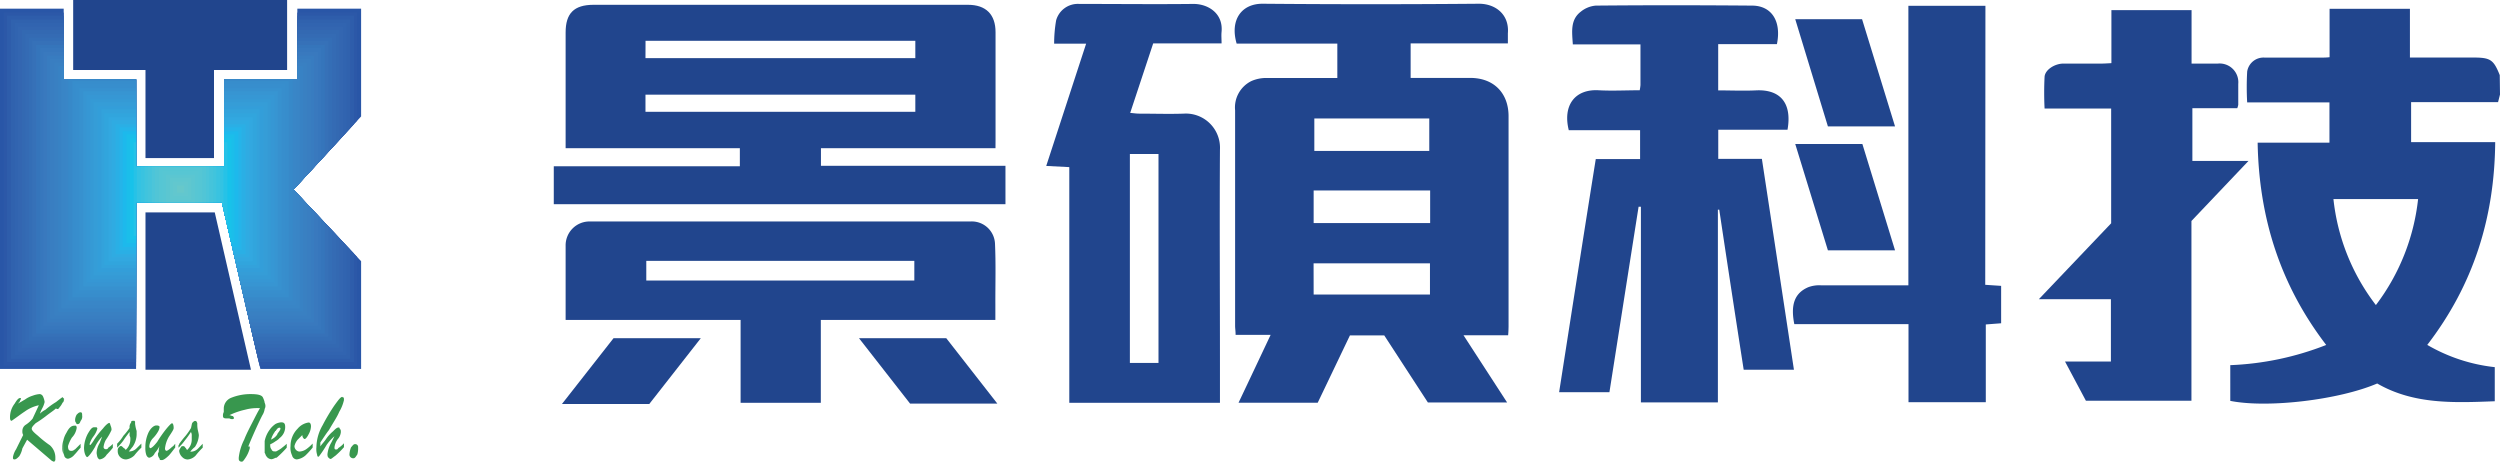 <svg xmlns="http://www.w3.org/2000/svg" viewBox="0 0 401.06 74.08"><defs><style>.cls-1{fill:#2956a7;}.cls-2{fill:#2c58a8;}.cls-3{fill:#2e5dab;}.cls-4{fill:#3062ae;}.cls-5{fill:#3164b0;}.cls-6{fill:#3366b1;}.cls-7{fill:#3369b2;}.cls-8{fill:#346bb4;}.cls-9{fill:#346eb6;}.cls-10{fill:#3671b8;}.cls-11{fill:#3575bb;}.cls-12{fill:#3777bd;}.cls-13{fill:#3979be;}.cls-14{fill:#387cc0;}.cls-15{fill:#397ec1;}.cls-16{fill:#3980c2;}.cls-17{fill:#3882c4;}.cls-18{fill:#3985c6;}.cls-19{fill:#3986c7;}.cls-20{fill:#3789c9;}.cls-21{fill:#378dcc;}.cls-22{fill:#378ecd;}.cls-23{fill:#3791cf;}.cls-24{fill:#3795d2;}.cls-25{fill:#3697d4;}.cls-26{fill:#359ad5;}.cls-27{fill:#359dd7;}.cls-28{fill:#339ed9;}.cls-29{fill:#33a2db;}.cls-30{fill:#31a5dd;}.cls-31{fill:#32a8e0;}.cls-32{fill:#2fabe2;}.cls-33{fill:#2aafe5;}.cls-34{fill:#25b4e9;}.cls-35{fill:#1db9ec;}.cls-36{fill:#1bbeea;}.cls-37{fill:#18c2ea;}.cls-38{fill:#26c2e7;}.cls-39{fill:#33c3e3;}.cls-40{fill:#39c3e0;}.cls-41{fill:#40c4dd;}.cls-42{fill:#45c4db;}.cls-43{fill:#4cc5d9;}.cls-44{fill:#51c5d6;}.cls-45{fill:#55c6d4;}.cls-46{fill:#57c6d3;}.cls-47{fill:#5bc6d1;}.cls-48{fill:#5fc7cf;}.cls-49{fill:#62c7ce;}.cls-50{fill:#67c8ca;}.cls-51{fill:#21458d;}.cls-52{fill:#38974e;}</style></defs><g id="Layer_2" data-name="Layer 2"><g id="Layer_1-2" data-name="Layer 1"><polygon class="cls-1" points="47.7 1.39 47.7 12.75 35.97 12.75 35.97 26.75 21.83 26.75 21.83 12.75 10.22 12.75 10.22 1.39 0 1.39 1.13 2.52 0 1.39 0 59.19 21.83 59.19 21.83 32.43 35.59 32.43 41.77 59.19 57.93 59.19 57.93 41.9 47.07 30.41 57.93 18.68 57.93 1.39 47.7 1.39"/><polygon class="cls-2" points="47.7 2.02 47.7 12.75 35.97 12.75 35.97 26.76 21.83 26.76 21.83 12.75 10.22 12.75 10.22 2.02 0.63 2.02 1.76 3.15 0.63 2.02 0.63 58.69 21.83 58.69 21.83 32.44 35.59 32.44 41.65 58.69 57.29 58.69 57.29 41.23 47.07 30.41 57.29 19.36 57.29 2.02 47.7 2.02"/><polygon class="cls-3" points="47.7 2.52 47.7 12.75 35.97 12.75 35.97 26.75 21.83 26.75 21.83 12.75 10.22 12.75 10.22 2.52 1.13 2.52 2.39 3.66 1.13 2.52 1.13 58.06 21.83 58.06 21.83 32.43 35.59 32.43 41.51 58.06 56.79 58.06 56.79 40.69 47.07 30.41 56.79 19.91 56.79 2.52 47.7 2.52"/><polygon class="cls-4" points="47.7 3.15 47.7 12.75 35.97 12.75 35.97 26.76 21.83 26.76 21.83 12.75 10.22 12.75 10.22 3.15 1.76 3.15 2.9 4.29 1.76 3.15 1.76 57.55 21.83 57.55 21.83 32.44 35.59 32.44 41.39 57.55 56.16 57.55 56.16 40.03 47.07 30.41 56.16 20.59 56.16 3.15 47.7 3.15"/><polygon class="cls-5" points="47.7 3.66 47.7 12.75 35.97 12.75 35.97 26.76 21.83 26.76 21.83 12.75 10.22 12.75 10.22 3.66 2.39 3.66 3.53 4.79 2.39 3.66 2.39 56.92 21.83 56.92 21.83 32.44 35.59 32.44 41.25 56.92 55.53 56.92 55.53 39.36 47.07 30.41 55.53 21.28 55.53 3.66 47.7 3.66"/><polygon class="cls-6" points="47.7 4.29 47.7 12.75 35.97 12.75 35.97 26.76 21.83 26.76 21.83 12.75 10.22 12.75 10.22 4.29 2.9 4.29 4.04 5.43 2.9 4.29 2.9 56.41 21.83 56.41 21.83 32.44 35.59 32.44 41.13 56.41 55.02 56.41 55.02 38.82 47.07 30.41 55.02 21.82 55.02 4.29 47.7 4.29"/><polygon class="cls-7" points="47.7 4.79 47.7 12.75 35.97 12.75 35.97 26.75 21.83 26.75 21.83 12.75 10.22 12.75 10.22 4.79 3.53 4.79 4.67 6.06 3.53 4.79 3.53 55.78 21.83 55.78 21.83 32.43 35.59 32.43 40.98 55.78 54.4 55.78 54.4 38.16 47.07 30.41 54.4 22.5 54.4 4.79 47.7 4.79"/><polygon class="cls-8" points="47.7 5.43 47.7 12.75 35.97 12.75 35.97 26.76 21.83 26.76 21.83 12.75 10.22 12.75 10.22 5.43 4.04 5.43 5.17 6.56 4.04 5.43 4.04 55.15 21.83 55.15 21.83 32.44 35.59 32.44 40.84 55.15 53.89 55.15 53.89 37.63 47.07 30.41 53.89 23.04 53.89 5.43 47.7 5.43"/><polygon class="cls-9" points="47.7 6.06 47.7 12.75 35.97 12.75 35.97 26.75 21.83 26.75 21.83 12.75 10.22 12.75 10.22 6.06 4.67 6.06 5.81 7.19 4.67 6.06 4.67 54.64 21.83 54.64 21.83 32.43 35.59 32.43 40.72 54.64 53.26 54.64 53.26 36.95 47.07 30.41 53.26 23.73 53.26 6.06 47.7 6.06"/><polygon class="cls-10" points="47.7 6.56 47.7 12.75 35.97 12.75 35.97 26.76 21.83 26.76 21.83 12.75 10.22 12.75 10.22 6.56 5.17 6.56 6.43 7.7 5.17 6.56 5.17 54.01 21.83 54.01 21.83 32.44 35.59 32.44 40.57 54.01 52.63 54.01 52.63 36.29 47.07 30.41 52.63 24.41 52.63 6.56 47.7 6.56"/><polygon class="cls-11" points="47.7 7.19 47.7 12.75 35.97 12.75 35.97 26.75 21.83 26.75 21.83 12.75 10.22 12.75 10.22 7.19 5.81 7.19 6.94 8.33 5.81 7.19 5.81 53.51 21.83 53.51 21.83 32.44 35.59 32.44 40.46 53.51 52.12 53.51 52.12 35.75 47.07 30.41 52.12 24.96 52.12 7.19 47.7 7.19"/><polygon class="cls-12" points="47.7 7.7 47.7 12.75 35.97 12.75 35.97 26.76 21.83 26.76 21.83 12.75 10.22 12.75 10.22 7.7 6.43 7.7 7.57 8.96 6.43 7.7 6.43 52.88 21.83 52.88 21.83 32.44 35.59 32.44 40.31 52.88 51.49 52.88 51.49 35.09 47.07 30.41 51.49 25.64 51.49 7.7 47.7 7.7"/><polygon class="cls-13" points="47.7 8.33 47.7 12.75 35.97 12.75 35.97 26.75 21.83 26.75 21.83 12.75 10.22 12.75 10.22 8.33 6.94 8.33 8.08 9.46 6.94 8.33 6.94 52.24 21.83 52.24 21.83 32.43 35.59 32.43 40.16 52.24 50.99 52.24 50.99 34.55 47.07 30.41 50.99 26.18 50.99 8.33 47.7 8.33"/><polygon class="cls-14" points="47.7 8.96 47.7 12.75 35.97 12.75 35.97 26.76 21.83 26.76 21.83 12.75 10.22 12.75 10.22 8.96 7.57 8.96 8.71 10.1 7.57 8.96 7.57 51.74 21.83 51.74 21.83 32.44 35.59 32.44 40.05 51.74 50.35 51.74 50.35 33.88 47.07 30.41 50.35 26.87 50.35 8.96 47.7 8.96"/><polygon class="cls-15" points="47.7 9.46 47.7 12.75 35.97 12.75 35.97 26.75 21.83 26.75 21.83 12.75 10.22 12.75 10.22 9.46 8.08 9.46 9.34 10.6 8.08 9.46 8.08 51.11 21.83 51.11 21.83 32.44 35.59 32.44 39.9 51.11 49.85 51.11 49.85 33.35 47.07 30.41 49.85 27.42 49.85 9.46 47.7 9.46"/><polygon class="cls-16" points="47.7 10.1 47.7 12.75 35.97 12.75 35.97 26.76 21.83 26.76 21.83 12.75 10.22 12.75 10.22 10.1 8.71 10.1 9.84 11.23 8.71 10.1 8.71 50.61 21.83 50.61 21.83 32.44 35.59 32.44 39.79 50.61 49.22 50.61 49.22 32.68 47.07 30.41 49.22 28.1 49.22 10.1 47.7 10.1"/><path class="cls-17" d="M9.33,10.6l.89,1v-1Zm38.37,0v2.15H36v14H21.83v-14H10.22V11.58l-.89-1V50h12.5V32.43H35.59l4,17.54h9V32l-1.52-1.6,1.52-1.63V10.6Z"/><path class="cls-18" d="M9.84,11.23l.38.38v-.38Zm37.86,0v1.52H36v14H21.83v-14H10.22V11.61l-.38-.38V49.47h12v-17H35.59l3.94,17h8.55v-18l-1-1.07,1-1.09V11.23Z"/><polygon class="cls-19" points="35.97 12.75 35.97 26.76 21.83 26.76 21.83 12.75 11.38 12.75 11.61 13 11.38 12.75 10.47 12.75 10.47 48.84 21.83 48.84 21.83 32.44 35.59 32.44 39.38 48.84 47.45 48.84 47.45 30.81 47.07 30.41 47.45 30 47.45 12.75 35.97 12.75"/><polygon class="cls-20" points="35.97 12.75 35.97 26.76 21.83 26.76 21.83 12.75 11.36 12.75 12.11 13.5 11.36 12.75 10.98 12.75 10.98 48.21 21.83 48.21 21.83 32.44 35.59 32.44 39.23 48.21 46.95 48.21 46.95 12.75 35.97 12.75"/><polygon class="cls-21" points="35.97 13 35.97 26.75 21.83 26.75 21.83 13 11.61 13 12.74 14.13 11.61 13 11.61 47.7 21.83 47.7 21.83 32.44 35.59 32.44 39.12 47.7 46.31 47.7 46.31 13 35.97 13"/><polygon class="cls-22" points="35.97 13.5 35.97 26.76 21.83 26.76 21.83 13.5 12.11 13.5 13.38 14.63 12.11 13.5 12.11 47.07 21.83 47.07 21.83 32.44 35.59 32.44 38.97 47.07 45.69 47.07 45.69 13.5 35.97 13.5"/><polygon class="cls-23" points="35.97 14.13 35.97 26.75 21.83 26.75 21.83 14.13 12.74 14.13 13.88 15.27 12.74 14.13 12.74 46.57 21.83 46.57 21.83 32.44 35.59 32.44 38.85 46.57 45.18 46.57 45.18 14.13 35.97 14.13"/><polygon class="cls-24" points="35.97 14.63 35.97 26.76 21.83 26.76 21.83 14.63 13.38 14.63 14.51 15.9 13.38 14.63 13.38 45.94 21.83 45.94 21.83 32.43 35.59 32.43 38.71 45.94 44.55 45.94 44.55 14.63 35.97 14.63"/><polygon class="cls-25" points="35.97 15.27 35.97 26.75 21.83 26.75 21.83 15.27 13.88 15.27 15.02 16.41 13.88 15.27 13.88 45.31 21.83 45.31 21.83 32.44 35.59 32.44 38.56 45.31 44.04 45.31 44.04 15.27 35.97 15.27"/><polygon class="cls-26" points="35.97 15.9 35.97 26.75 21.83 26.75 21.83 15.9 14.51 15.9 15.65 17.04 14.51 15.9 14.51 44.8 21.83 44.8 21.83 32.43 35.59 32.43 38.44 44.8 43.41 44.8 43.41 15.9 35.97 15.9"/><polygon class="cls-27" points="35.97 16.41 35.97 26.75 21.83 26.75 21.83 16.41 15.02 16.41 16.28 17.54 15.02 16.41 15.02 44.17 21.83 44.17 21.83 32.44 35.59 32.44 38.3 44.17 42.91 44.17 42.91 16.41 35.97 16.41"/><polygon class="cls-28" points="35.97 17.04 35.97 26.75 21.83 26.75 21.83 17.04 15.65 17.04 16.78 18.17 15.65 17.04 15.65 43.66 21.83 43.66 21.83 32.43 35.59 32.43 38.18 43.66 42.28 43.66 42.28 17.04 35.97 17.04"/><polygon class="cls-29" points="35.97 17.54 35.97 26.75 21.83 26.75 21.83 17.54 16.28 17.54 17.41 18.8 16.28 17.54 16.28 43.03 21.83 43.03 21.83 32.44 35.59 32.44 38.04 43.03 41.65 43.03 41.65 17.54 35.97 17.54"/><polygon class="cls-30" points="35.97 18.17 35.97 26.75 21.83 26.75 21.83 18.17 16.78 18.17 17.92 19.31 16.78 18.17 16.78 42.53 21.83 42.53 21.83 32.43 35.59 32.43 37.92 42.53 41.14 42.53 41.14 18.17 35.97 18.17"/><polygon class="cls-31" points="35.97 18.8 35.97 26.76 21.83 26.76 21.83 18.8 17.41 18.8 18.55 19.94 17.41 18.8 17.41 41.9 21.83 41.9 21.83 32.44 35.59 32.44 37.77 41.9 40.51 41.9 40.51 18.8 35.97 18.8"/><polygon class="cls-32" points="35.97 19.31 35.97 26.75 21.83 26.75 21.83 19.31 17.92 19.31 19.18 20.44 17.92 19.31 17.92 41.27 21.83 41.27 21.83 32.43 35.59 32.43 37.63 41.27 40.01 41.27 40.01 19.31 35.97 19.31"/><polygon class="cls-33" points="35.97 19.94 35.97 26.76 21.83 26.76 21.83 19.94 18.55 19.94 19.68 21.07 18.55 19.94 18.55 40.76 21.83 40.76 21.83 32.44 35.59 32.44 37.51 40.76 39.38 40.76 39.38 19.94 35.97 19.94"/><polygon class="cls-34" points="35.97 20.44 35.97 26.76 21.83 26.76 21.83 20.44 19.18 20.44 20.32 21.58 19.18 20.44 19.18 40.13 21.83 40.13 21.83 32.43 35.59 32.43 37.37 40.13 38.74 40.13 38.74 20.44 35.97 20.44"/><polygon class="cls-35" points="35.97 21.07 35.97 26.76 21.83 26.76 21.83 21.07 19.68 21.07 20.82 22.21 19.68 21.07 19.68 39.63 21.83 39.63 21.83 32.44 35.59 32.44 37.25 39.63 38.24 39.63 38.24 21.07 35.97 21.07"/><polygon class="cls-36" points="35.97 21.58 35.97 26.76 21.83 26.76 21.83 21.58 20.32 21.58 21.45 22.84 20.32 21.58 20.32 39 21.83 39 21.83 32.43 35.59 32.43 37.1 39 37.61 39 37.61 21.58 35.97 21.58"/><path class="cls-37" d="M20.82,22.21l1,1v-1Zm15.15,0v4.55H21.83V23.22l-1-1V38.36h1V32.44H35.59L37,38.36h.14V22.21Z"/><path class="cls-38" d="M21.45,22.84l.38.38v-.38Zm14.52,0v3.92H21.83V23.22l-.38-.38v15h.38V32.43H35.59l.88,3.82V22.84Z"/><polygon class="cls-39" points="21.96 26.76 21.96 32.44 35.59 32.44 35.84 33.52 35.84 26.76 21.96 26.76"/><rect class="cls-40" x="22.59" y="26.75" width="12.74" height="5.68"/><rect class="cls-41" x="23.22" y="26.75" width="11.49" height="5.68"/><rect class="cls-42" x="23.72" y="26.75" width="10.47" height="5.68"/><polygon class="cls-43" points="25.37 26.76 25.49 26.88 25.37 26.76 24.35 26.76 24.35 32.44 33.57 32.44 33.57 26.76 25.37 26.76"/><polygon class="cls-44" points="25.42 26.76 26.12 27.39 25.42 26.76 24.86 26.76 24.86 32.44 33.07 32.44 33.07 26.76 25.42 26.76"/><polygon class="cls-45" points="25.49 26.88 26.63 28.02 25.49 26.88 25.49 32.43 32.43 32.43 32.43 26.88 25.49 26.88"/><polygon class="cls-46" points="26.12 27.39 27.26 28.52 26.12 27.39 26.12 32.43 31.8 32.43 31.8 27.39 26.12 27.39"/><polygon class="cls-47" points="26.63 28.02 27.76 29.15 26.63 28.02 26.63 32.43 31.29 32.43 31.29 28.02 26.63 28.02"/><polygon class="cls-48" points="27.26 28.52 28.4 29.78 27.26 28.52 27.26 32.05 30.67 32.05 30.67 28.52 27.26 28.52"/><polygon class="cls-49" points="27.76 29.15 28.9 30.29 27.76 29.15 27.76 31.42 30.16 31.42 30.16 29.15 27.76 29.15"/><rect class="cls-50" x="28.39" y="29.78" width="1.14" height="1.14"/><polygon class="cls-51" points="11.74 0 11.74 11.23 23.34 11.23 23.34 25.36 34.33 25.36 34.33 11.23 46.06 11.23 46.06 0 11.74 0"/><polygon class="cls-51" points="23.34 34.07 23.34 59.31 40.26 59.31 34.45 34.07 23.34 34.07"/><path class="cls-52" d="M44.23,73.45v-1a7,7,0,0,0,.88-.51c.13-.12.51-.38.89-.75v.63a17,17,0,0,1-1.51,1.51.45.45,0,0,1-.26.13m0-2.66V70c.13-.13.26-.26.26-.38.25-.38.5-.63.5-.88a.13.13,0,0,0-.13-.13c-.25,0-.37.13-.63.51V68a2.3,2.3,0,0,1,.88-.25c.51,0,.64.25.64.75a2.21,2.21,0,0,1-.89,1.77,2.27,2.27,0,0,1-.63.5m5.93.39v.63A13.2,13.2,0,0,1,49,73.07a2.64,2.64,0,0,1-1.38.63.8.8,0,0,1-.76-.63,2.78,2.78,0,0,1-.25-1.52,3.91,3.91,0,0,1,1.13-2.77,2.82,2.82,0,0,1,1.77-1c.25,0,.38.25.38.63a2.83,2.83,0,0,1-.38,1.26c-.25.51-.51.76-.63.76s-.38-.25-.38-.64l-.76.76a2.52,2.52,0,0,0-.5,1,.89.89,0,0,0,.75.89,2.07,2.07,0,0,0,1.14-.38,6.62,6.62,0,0,0,1-.88m5.05-7a6.44,6.44,0,0,1-.76,1.89c-.37.89-1,1.77-1.64,2.91-.5.63-.88,1.26-1.39,2v.63c.26-.38.64-.76.89-1.14a6,6,0,0,1,1.13-1.26c.38-.38.64-.63.89-.63s.12.13.25.25.13.26.13.51a2,2,0,0,1-.51,1.13,2.79,2.79,0,0,0-.51,1.27c0,.25,0,.37.26.37s.25-.12.38-.25a4.11,4.11,0,0,0,.88-.75v.63a13.29,13.29,0,0,1-1.39,1.38c-.38.26-.63.51-.75.51s-.26-.13-.38-.25-.13-.38-.13-.51a4.72,4.72,0,0,1,.63-1.89l.5-1a7.27,7.27,0,0,0-1.26,1.39,17.62,17.62,0,0,1-1.26,1.89c-.12,0-.25,0-.25-.25a3.09,3.09,0,0,1-.13-1.26,7.23,7.23,0,0,1,1-3.54,30.33,30.33,0,0,1,1.88-3.16c.64-.88,1-1.38,1.27-1.38a.42.42,0,0,0,.25.12Zm2.27,7.58a3.63,3.63,0,0,1-.12,1.13c-.26.38-.38.63-.64.63a.6.6,0,0,1-.63-.63,3.56,3.56,0,0,1,.26-1.13c.25-.26.37-.51.63-.51a.46.46,0,0,1,.5.51M44.23,68v1.14s-.13,0-.13.12a3.9,3.9,0,0,0-.62,1.26,2.52,2.52,0,0,0,.75-.5v.75a4.65,4.65,0,0,1-.88.51v.25a1,1,0,0,0,.25.63c0,.13.25.26.38.26h.25v1a2.22,2.22,0,0,1-.63.25,1,1,0,0,1-.88-.51c-.13-.12-.13-.38-.26-.5v-1.9A4.47,4.47,0,0,1,43.22,69a3.7,3.7,0,0,1,1-1m-1.77-2.4v-1a1.21,1.21,0,0,1,.13.5.94.94,0,0,1-.13.51M10.28,64.1a1.07,1.07,0,0,1-.12.39v-.64c.12,0,.12.13.12.25m32.18.51v1a2.54,2.54,0,0,1-.37,1c-.13.25-.51,1-1.14,2.4-.51,1.14-.88,2-1.13,2.65.25-.13.25,0,.25.25a5,5,0,0,1-.76,1.64c-.25.38-.38.51-.5.51s-.26,0-.39-.13-.12-.25-.12-.5a8.35,8.35,0,0,1,.88-2.91c.38-1,1-2.14,1.64-3.4s.89-1.64.89-1.64a7.45,7.45,0,0,0-2.4.25,11.54,11.54,0,0,0-2.52.88c.24,0,.37.13.5.13s.25.25.25.38a.42.42,0,0,1-.25.12,1,1,0,0,1-.5-.12h-.51c-.38,0-.51-.13-.51-.38a1.14,1.14,0,0,1,.13-.64V65.5A1.88,1.88,0,0,1,37,63.85a8.32,8.32,0,0,1,3.16-.63c1.14,0,1.77.13,2,.51a4.32,4.32,0,0,1,.25.63Zm0,6.18v0Zm-32.3,1.9v-2a3.65,3.65,0,0,1,.5-1.26c.38-.76.76-1.14,1.26-1.14h.26a.48.48,0,0,1,.12.38,2.78,2.78,0,0,1-.76,1.52,5.44,5.44,0,0,0-.63,1.38c0,.51.13.76.51.76s.38-.13.63-.25l.88-.88v.63c-.37.37-.63.76-1,1.13a1.81,1.81,0,0,1-1,.63.64.64,0,0,1-.63-.5c0-.13-.12-.26-.12-.38m3-6.06a1.06,1.06,0,0,1-.25.88c-.12.38-.25.51-.5.51s-.13-.13-.25-.25-.13-.26-.13-.51a1.94,1.94,0,0,1,.25-.76c.26-.25.38-.38.63-.38s.25.26.25.51m4.92,4.55v.63a12.67,12.67,0,0,1-1,1.13A1.52,1.52,0,0,1,16,73.7c-.12,0-.25-.13-.38-.38a6,6,0,0,1-.12-.63,3.35,3.35,0,0,1,.5-1.64c.13-.38.25-.63.38-1a5.87,5.87,0,0,0-1.13,1.64c-.64,1.13-1.14,1.64-1.27,1.64s-.5-.51-.5-1.51a5.16,5.16,0,0,1,.63-2.28c.38-.63.63-1,1-1h.38c.12.13.12.13.12.26A3.64,3.64,0,0,1,15,70a3.64,3.64,0,0,0-.63,1.26.13.13,0,0,0,.13.13,4.94,4.94,0,0,0,.63-.89,14.27,14.27,0,0,1,1.39-1.76c.5-.64.88-.89,1-.89s.12.13.25.51a1.42,1.42,0,0,1,.12.63A9.08,9.08,0,0,1,17,70.54a3,3,0,0,0-.38,1.14.34.34,0,0,0,.38.38.35.35,0,0,0,.38-.25,3.49,3.49,0,0,0,.75-.63m4.55,0v.63a11,11,0,0,0-1.14,1.26,2.32,2.32,0,0,1-1.26.63,1.31,1.31,0,0,1-1.39-1.39.72.72,0,0,1,.13-.5c.12-.13.25-.26.38-.26s.25.13.38.26.25.12.38.37a2.28,2.28,0,0,0,.75-1.76.8.8,0,0,0-.12-.51v-.63c-.38.5-.76,1-1,1.39a9.39,9.39,0,0,1-1,1.14v-.63a6.32,6.32,0,0,0,1-1.27,10.68,10.68,0,0,0,1-1.26,1.16,1.16,0,0,1,.25-.88c0-.26.12-.26.38-.26s.12,0,.25.13V68a6.17,6.17,0,0,0,.25,1.14v.62a3.73,3.73,0,0,1-.63,1.9c-.13.13-.38.5-.63.76a1.62,1.62,0,0,0,1.26-.51l.76-.75m5.43,0v.63c-.38.5-.76,1-1,1.26-.51.5-.89.76-1.14.76s-.37,0-.37-.26a1,1,0,0,1-.26-.76c0-.12.13-.24.13-.37a2.79,2.79,0,0,1,.13-.89,4.56,4.56,0,0,1-.76,1.14,1.24,1.24,0,0,1-.89.76c-.13,0-.38-.13-.5-.51a3.36,3.36,0,0,1-.13-1.13,5.6,5.6,0,0,1,.5-2.4c.38-.76.89-1.14,1.27-1.14s.51.13.51.25a1.73,1.73,0,0,1-.26.76,5.14,5.14,0,0,1-.76,1,2.28,2.28,0,0,0-.38.5,1.94,1.94,0,0,0-.25.89.41.41,0,0,0,.13.25c.25,0,.63-.38,1.13-1a20.56,20.56,0,0,1,1.39-2c.51-.63.88-1,1-1s.26.25.26.76c0,.25-.26.63-.76,1.39a4.67,4.67,0,0,0-.63,1.89c0,.25.12.38.25.38s.5-.25.88-.63c.26-.13.38-.38.51-.5m4.41,0v.63a11,11,0,0,0-1.13,1.26,2,2,0,0,1-1.26.63,1.18,1.18,0,0,1-.89-.38,1.56,1.56,0,0,1-.5-1,1,1,0,0,1,.25-.5c0-.13.13-.26.38-.26s.25.13.38.26a1.61,1.61,0,0,1,.25.37,2.25,2.25,0,0,0,.76-1.76v-.51a1.11,1.11,0,0,0-.13-.63,13.94,13.94,0,0,1-1,1.39,8,8,0,0,1-1,1.14v-.38a.45.45,0,0,0,.13-.25,16,16,0,0,1,1-1.27,10.56,10.56,0,0,0,.88-1.26c.13-.51.13-.76.25-.88s.26-.26.38-.26.26,0,.26.13a.48.48,0,0,1,.12.38,4.28,4.28,0,0,0,.13,1.14,5.26,5.26,0,0,1,.12.62,3.73,3.73,0,0,1-.63,1.9,4.16,4.16,0,0,0-.75.76,1.62,1.62,0,0,0,1.26-.51ZM10.16,64.49l-.13.12a2.73,2.73,0,0,1-.51.76.12.12,0,0,1-.12.13c0,.12-.13.12-.13.12S9,65.62,9,65.5c-.38.37-1,.75-1.64,1.26a19.21,19.21,0,0,1-1.64,1.13c-.38.38-.63.63-.63.89s.38.63,1,1.13A16.83,16.83,0,0,0,8,71.43a2.62,2.62,0,0,1,.88,1.89v.51c-.12.12-.12.25-.25.25L8.51,74a.41.41,0,0,1-.25-.12L4.35,70.54l-.76,1.39a3.65,3.65,0,0,1-.5,1.26c-.26.26-.5.51-.76.51s-.25-.13-.25-.38a3.36,3.36,0,0,1,.51-1.26c.37-.76.75-1.52,1.13-2.28a1.07,1.07,0,0,1-.13-.62,1.17,1.17,0,0,1,.51-1,4.57,4.57,0,0,0,1.13-1l1-2.15A6,6,0,0,0,4,66c-.76.5-1.38,1-2.14,1.51-.13,0-.25-.12-.25-.5a3.53,3.53,0,0,1,.75-2.27c.38-.64.63-.89.88-.89a.13.13,0,0,1,.13.13s-.13.25-.25.51l-.26.25c.51-.25.89-.51,1.14-.64a4.2,4.2,0,0,1,1.26-.63,3.89,3.89,0,0,1,1.14-.25.66.66,0,0,1,.5.38,3.11,3.11,0,0,1,.26.89,3.64,3.64,0,0,1-.38,1,5.9,5.9,0,0,0-.38.88,3.44,3.44,0,0,1,.88-.63A12.18,12.18,0,0,1,9,64.49c.63-.51,1-.76,1-.76s.13,0,.13.12Zm0,6.18A3.42,3.42,0,0,0,10,71.81a2.07,2.07,0,0,0,.13.88Z"/><path class="cls-51" d="M401.06,15.16c-.09.37-.19.75-.31,1.22H386.8V22.8h13.49c-.1,12.14-3.51,22.93-10.9,32.53a27.39,27.39,0,0,0,10.83,3.57v5.47c-6.5.25-13,.54-18.86-2.85-6.07,2.61-17.53,4-23.57,2.79V58.58a47,47,0,0,0,15.39-3.24c-7.34-9.57-10.79-20.35-11-32.45H373.7V16.43H360.5a44.66,44.66,0,0,1,0-4.94,2.65,2.65,0,0,1,2.8-2.25c3,0,6,0,9,0,.43,0,.86,0,1.42-.06V1.41h12.89V9.23h10.14c2.78,0,3.27.33,4.27,2.82ZM387.92,31.94H374.34a33.76,33.76,0,0,0,6.81,17A34.23,34.23,0,0,0,387.92,31.94Z"/><path class="cls-51" d="M241.94,53.78h-7.16l7,10.79H229.07l-7-10.76h-5.51c-1.71,3.57-3.43,7.18-5.17,10.8H198.69c1.73-3.64,3.38-7.14,5.15-10.89h-5.62c0-.61-.08-1-.08-1.46,0-11.52,0-23,0-34.56A4.72,4.72,0,0,1,200.76,13a5.88,5.88,0,0,1,2.39-.49c3.28,0,6.56,0,9.84,0h1.55V7H198.39c-1.11-3.77.75-6.44,4.22-6.4q17.32.15,34.65,0c2.67,0,4.89,1.74,4.64,4.74,0,.5,0,1,0,1.62H226.3V12.5H230c2,0,3.92,0,5.87,0,3.75,0,6.13,2.41,6.14,6.12q0,16.87,0,33.73C242,52.75,242,53.14,241.94,53.78Zm-31.2-18h18.69V30.55H210.74Zm0,11.47H229.4v-5H210.73ZM210.85,19v5.21h18.44V19Z"/><path class="cls-51" d="M159.7,23.77h-28V26.6h29.6v6.16H88.84V26.67h29.85v-2.9H90.74V22.21q0-8.49,0-17c0-3.07,1.34-4.43,4.46-4.44h60.08c2.88,0,4.43,1.53,4.43,4.4,0,5.75,0,11.49,0,17.23Zm-56.15-5.83h43.29V15.19H103.55Zm0-8.61h43.29V6.55H103.56Z"/><path class="cls-51" d="M275.59,33.63V64.55H263.24V33.16l-.37,0c-1.56,9.89-3.11,19.78-4.68,29.76h-8.07C252.08,50.4,254,38,256,25.52h7.11V20.89H251.67c-1-4,1-6.62,4.78-6.41,2.18.12,4.37,0,6.6,0a7.83,7.83,0,0,0,.12-.83c0-2.11,0-4.21,0-6.53H252.32c-.13-2-.43-3.93,1.27-5.24A4.38,4.38,0,0,1,256,.9c8.35-.08,16.7-.07,25.06,0,3.13,0,4.76,2.48,4,6.18h-9.42V14.5c2.05,0,4,.09,6,0,4.06-.22,5.86,2.14,5.12,6.31H275.65v4.68h7c1.73,11.34,3.43,22.53,5.14,33.82h-8.06q-2-12.87-3.92-25.67Z"/><path class="cls-51" d="M171.54,26.81l-3.7-.19c2.15-6.58,4.24-13,6.4-19.61h-5.13a21.84,21.84,0,0,1,.32-3.75A3.61,3.61,0,0,1,173.12.63c6.11,0,12.23.07,18.34,0,2.36,0,4.78,1.51,4.51,4.47-.06.58,0,1.17,0,1.86H185l-3.69,11.15c.58.05,1,.12,1.49.12,2.36,0,4.72.08,7.08,0A5.48,5.48,0,0,1,195.71,24c-.07,11.4,0,22.8,0,34.2v6.42H171.54Zm14.31,31.41V24.71h-4.59V58.22Z"/><path class="cls-51" d="M131.68,64.62H118.81V51.33H90.74V45.8c0-2.11,0-4.22,0-6.34a3.83,3.83,0,0,1,3.93-3.93h61a3.73,3.73,0,0,1,3.95,3.52c.15,3.26.05,6.54.06,9.8v2.47h-28Zm15-22.77h-43V45h43Z"/><path class="cls-51" d="M338.72,10.13V1.63h12.86V10.2h4.21a3,3,0,0,1,3.28,3.26c0,1.12,0,2.23,0,3.35a2.86,2.86,0,0,1-.16.55h-7.2v8.46h9l-9.15,9.63V64.29H334.63L331.28,58h7.36V48H327.08l11.6-12.18V17.41H328a51,51,0,0,1,0-5.12c.12-1.15,1.67-2.08,3-2.09,2.08,0,4.16,0,6.24,0C337.73,10.19,338.16,10.16,338.72,10.13Z"/><path class="cls-51" d="M318.48,45.69l2.55.17v6l-2.46.19V64.52h-12.4V52H287.85c-.63-3.14.06-5,2.25-5.93a5,5,0,0,1,2-.3c4.12,0,8.23,0,12.35,0h1.7V.93h12.36Z"/><path class="cls-51" d="M298.72,3.08c1.75,5.7,3.5,11.37,5.29,17.2H293.24L288,3.08Z"/><path class="cls-51" d="M298.77,23.1c1.73,5.65,3.46,11.29,5.24,17.06H293.24c-1.72-5.61-3.46-11.25-5.24-17.06Z"/><path class="cls-51" d="M137.8,54.25h14L160,64.75H146Q142.07,59.7,137.8,54.25Z"/><path class="cls-51" d="M90.15,64.81l8.28-10.56h14l-8.27,10.56Z"/></g></g></svg>
